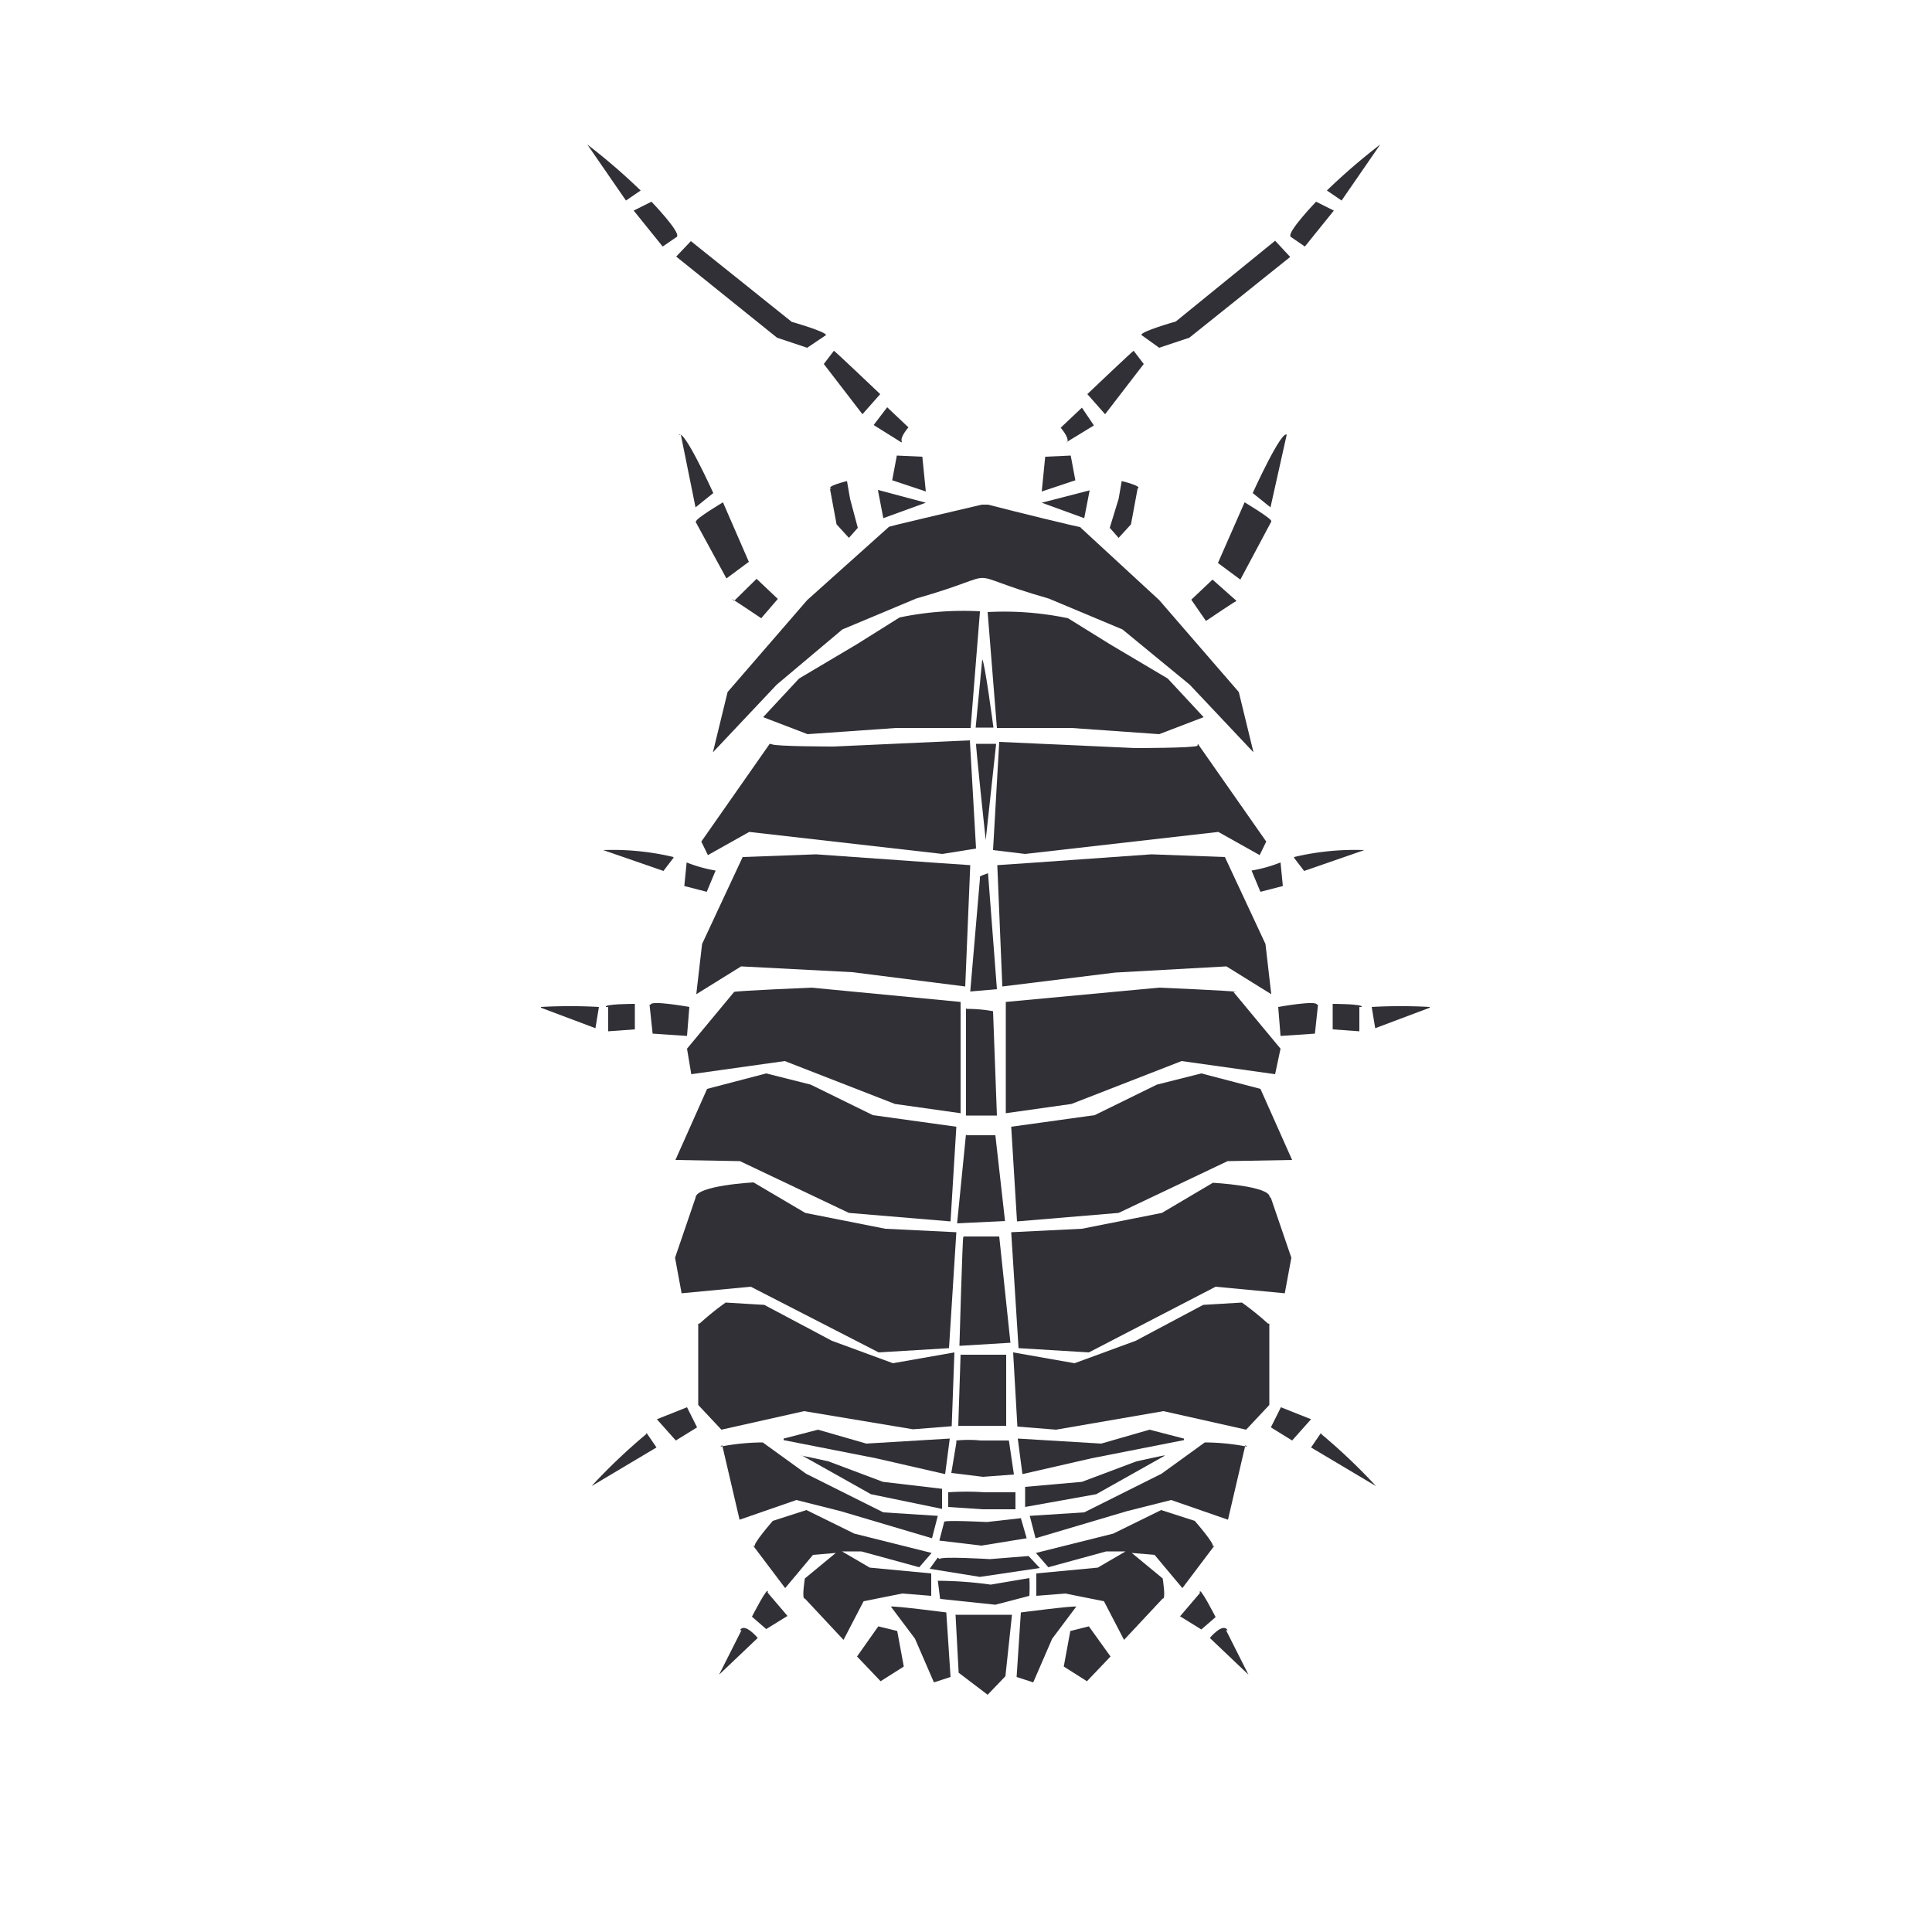 <?xml version="1.0" encoding="UTF-8"?> <svg xmlns="http://www.w3.org/2000/svg" id="Layer_1" data-name="Layer 1" viewBox="0 0 50 50"><defs><style>.cls-1{fill:#303036;fill-rule:evenodd;}</style></defs><title>pillbugs</title><path class="cls-1" d="M24.75,37.34l-.13.78.82.1.8-.06-.13-.88-.73,0a3.11,3.11,0,0,0-.63,0Z"></path><path class="cls-1" d="M24.54,38.62V39l.9.06.84,0v-.44l-.8,0a7.08,7.08,0,0,0-.94,0Z"></path><path class="cls-1" d="M24.44,39.37l-.13.5L25.4,40l1.17-.19-.15-.52-.88.1s-1.15-.06-1.11,0Z"></path><path class="cls-1" d="M24.27,40.31l-.21.29,1.3.21,1.55-.23-.29-.31-1,.08s-1.32-.08-1.3,0Z"></path><path class="cls-1" d="M24.27,40.9l.06.48,1.43.15.88-.23a4.26,4.26,0,0,0,0-.46l-1,.17a10.24,10.24,0,0,0-1.38-.1Z"></path><path class="cls-1" d="M24.73,41.8l.08,1.49.75.57.46-.48.17-1.59s-1.49,0-1.47,0Z"></path><path class="cls-1" d="M24.86,35.05,24.8,36.9l1.24,0,0-1.84s-1.24,0-1.19,0Z"></path><path class="cls-1" d="M24.94,32l.92,0,.29,2.75-1.32.08s.08-2.85.1-2.81Z"></path><path class="cls-1" d="M25,29.35l-.23,2.31,1.24-.06-.25-2.22s-.75,0-.75,0Z"></path><path class="cls-1" d="M25,26.08v2.79l.8,0-.1-2.7a3.69,3.69,0,0,0-.69-.06Z"></path><path class="cls-1" d="M25.36,22.75l-.25,2.91.69-.06-.23-3s-.25.08-.21.1Z"></path><path class="cls-1" d="M25.42,17.07l-.17,1.76h.46s-.23-1.74-.29-1.76Z"></path><path class="cls-1" d="M25.26,19.25l.52,0-.27,2.49s-.27-2.51-.25-2.51Z"></path><path class="cls-1" d="M15.2,3.74l1,1.45.38-.26A16,16,0,0,0,15.2,3.74Z"></path><path class="cls-1" d="M35.72,3.74l-1,1.45-.38-.26a16.05,16.05,0,0,1,1.38-1.19Z"></path><path class="cls-1" d="M33.39,6.12l.38.26.75-.93-.46-.23s-.75.78-.66.9Z"></path><path class="cls-1" d="M29.54,8.67,30,9l.78-.26,2.61-2.09L33,6.23,30.43,8.32s-.92.26-.89.35Z"></path><path class="cls-1" d="M29.34,9.08l.26.34-1,1.3-.46-.52S29.4,9,29.34,9.08Z"></path><path class="cls-1" d="M27.59,11.45l.72-.44L28,10.55l-.55.52s.23.26.17.37Z"></path><polygon class="cls-1" points="27.71 11.79 27.83 12.43 26.96 12.72 27.05 11.82 27.71 11.79 27.71 11.79"></polygon><polygon class="cls-1" points="28.2 12.69 26.96 13.01 28.06 13.41 28.2 12.69 28.2 12.69"></polygon><path class="cls-1" d="M29.44,12.65l-.17.92-.32.35-.23-.26.23-.75.08-.46s.58.14.4.2Z"></path><path class="cls-1" d="M32,15.55,31.38,15l-.55.52.38.55s.86-.58.75-.49Z"></path><path class="cls-1" d="M32.9,13.5,32.1,15l-.58-.43L32.21,13s.72.43.69.49Z"></path><path class="cls-1" d="M33.3,11.25l-.42,1.88-.46-.37s.77-1.7.89-1.5Z"></path><path class="cls-1" d="M33.49,22.2l.26.34L35.31,22a6.79,6.79,0,0,0-1.82.18Z"></path><path class="cls-1" d="M33.14,22.32l.06.61-.58.15-.23-.55a3.7,3.7,0,0,0,.75-.21Z"></path><path class="cls-1" d="M37,26.08l-1.41.53-.09-.55a13.5,13.5,0,0,1,1.5,0Z"></path><path class="cls-1" d="M35.18,26.06l0,.63-.69-.05,0-.66s.81,0,.75.08Z"></path><path class="cls-1" d="M34.11,26l-.08.75-.89.06-.06-.75s1-.18,1-.06Z"></path><path class="cls-1" d="M34.19,37.08l-.26.38,1.68,1a15,15,0,0,0-1.42-1.35Z"></path><path class="cls-1" d="M33.93,36.73l-.49.55-.55-.34.26-.52.78.31Z"></path><path class="cls-1" d="M31.73,42.19l.58,1.15-1-.95s.34-.41.46-.2Z"></path><path class="cls-1" d="M31.06,41.22l-.52.61.55.34.37-.32s-.44-.86-.41-.63Z"></path><path class="cls-1" d="M27.86,41.57l-.63.84-.49,1.13-.43-.14.11-1.67s1.38-.18,1.44-.15Z"></path><polygon class="cls-1" points="28.18 42.09 28.74 42.87 28.13 43.51 27.53 43.13 27.7 42.21 28.18 42.09 28.18 42.09"></polygon><path class="cls-1" d="M31.43,40l-.83,1.1-.72-.86-.59-.05.8.66s.09.55,0,.52l-1,1.07-.52-1-1-.2-.75.06v-.58l1.59-.15.72-.42-.5,0-1.5.41-.32-.37,2-.5,1.24-.61.87.28s.55.63.46.66Z"></path><path class="cls-1" d="M32.23,37.4l-.45,1.93-1.47-.51-1.15.29-2.36.7-.15-.58,1.41-.09,2-1,1.12-.81a5.88,5.88,0,0,1,1.1.11Z"></path><path class="cls-1" d="M30.15,37.67l-1.78,1L26.53,39l0-.52L28,38.35l1.41-.53s.81-.18.72-.15Z"></path><path class="cls-1" d="M30.64,37.27l-2.39.47-1.79.41-.12-.92,2.16.13L29.75,37s1,.26.89.23Z"></path><path class="cls-1" d="M32.85,34.26l0,2.1-.6.64-2.14-.48L27.33,37l-1-.08L26.22,35l1.59.28,1.58-.58,1.75-.93,1-.06a7.19,7.19,0,0,1,.67.54Z"></path><path class="cls-1" d="M32.89,31l.53,1.55-.17.92-1.79-.17L28.18,35l-1.82-.11-.19-3L28,31.8l2.07-.41,1.32-.78s1.47.08,1.47.37Z"></path><polygon class="cls-1" points="32.62 28.18 33.44 30.02 31.77 30.05 28.95 31.39 26.32 31.61 26.17 29.16 28.33 28.86 29.94 28.07 31.09 27.78 32.62 28.18 32.62 28.18"></polygon><path class="cls-1" d="M31.92,25.67l1.22,1.47L33,27.8l-2.42-.34-2.85,1.11-1.7.24V25.93L30,25.56s1.9.08,2,.11Z"></path><polygon class="cls-1" points="31.7 22.18 32.75 24.43 32.9 25.73 31.74 25.01 28.86 25.17 25.94 25.53 25.81 22.39 26.69 22.33 29.8 22.11 31.7 22.18 31.7 22.18"></polygon><path class="cls-1" d="M31,19.25l1.77,2.53-.17.35-1.07-.6-5,.57L25.7,22l.16-2.8,3.52.16s1.53,0,1.61-.06Z"></path><path class="cls-1" d="M25.56,15.84l.24,3,1.93,0L30,19l1.15-.44-.93-1-1.5-.89L27.64,16a8.08,8.08,0,0,0-2.08-.16Z"></path><path class="cls-1" d="M17.53,6.12l-.38.26-.75-.93.46-.23s.75.78.66.9Z"></path><path class="cls-1" d="M21.38,8.67,20.89,9l-.78-.26L17.5,6.64l.38-.4,2.61,2.09s.92.26.89.35Z"></path><path class="cls-1" d="M21.58,9.08l-.26.34,1,1.3.46-.52S21.52,9,21.58,9.08Z"></path><path class="cls-1" d="M23.33,11.45,22.61,11l.35-.46.55.52s-.23.26-.17.37Z"></path><polygon class="cls-1" points="23.21 11.79 23.09 12.43 23.96 12.72 23.87 11.82 23.21 11.79 23.21 11.79"></polygon><polygon class="cls-1" points="22.72 12.68 23.96 13.01 22.86 13.41 22.72 12.68 22.72 12.68"></polygon><path class="cls-1" d="M21.48,12.65l.17.92.32.35.23-.26L22,12.91l-.08-.46s-.58.14-.4.2Z"></path><path class="cls-1" d="M19,15.55l.58-.57.55.52L19.7,16s-.86-.58-.75-.49Z"></path><path class="cls-1" d="M18,13.5l.8,1.47.58-.43L18.71,13s-.72.43-.69.49Z"></path><path class="cls-1" d="M17.62,11.25,18,13.13l.46-.37s-.77-1.7-.89-1.5Z"></path><path class="cls-1" d="M17.43,22.2l-.26.34L15.61,22a6.78,6.78,0,0,1,1.82.18Z"></path><path class="cls-1" d="M17.77,22.32l-.06.61.58.15.23-.55a3.7,3.7,0,0,1-.75-.21Z"></path><path class="cls-1" d="M14,26.08l1.41.53.09-.55a13.49,13.49,0,0,0-1.5,0Z"></path><path class="cls-1" d="M15.74,26.06l0,.63.69-.05,0-.66s-.81,0-.75.08Z"></path><path class="cls-1" d="M16.81,26l.08.75.89.06.06-.75s-1-.18-1-.06Z"></path><path class="cls-1" d="M16.73,37.08l.26.38-1.68,1a15,15,0,0,1,1.42-1.35Z"></path><path class="cls-1" d="M17,36.73l.49.55.55-.34-.26-.52-.78.31Z"></path><path class="cls-1" d="M19.19,42.19l-.58,1.15,1-.95s-.34-.41-.46-.2Z"></path><path class="cls-1" d="M19.86,41.21l.52.61-.55.34-.37-.32s.44-.86.41-.63Z"></path><path class="cls-1" d="M23.05,41.57l.63.84.49,1.13.43-.14-.11-1.67s-1.38-.18-1.44-.15Z"></path><polygon class="cls-1" points="22.73 42.09 22.18 42.87 22.79 43.51 23.39 43.13 23.22 42.21 22.73 42.09 22.73 42.09"></polygon><path class="cls-1" d="M19.49,40l.83,1.1.72-.86.59-.05-.8.66s-.09.55,0,.52l1,1.07.52-1,1-.2.75.06v-.58l-1.59-.15-.72-.42.5,0,1.5.41.32-.37-2-.5-1.24-.61-.87.28s-.55.63-.46.66Z"></path><path class="cls-1" d="M18.69,37.4l.45,1.93,1.47-.51,1.15.29,2.36.7.15-.58-1.41-.09-2-1-1.12-.81a5.88,5.88,0,0,0-1.1.11Z"></path><path class="cls-1" d="M20.76,37.67l1.78,1,1.84.38,0-.52-1.53-.18-1.41-.53s-.81-.18-.72-.15Z"></path><path class="cls-1" d="M20.28,37.27l2.39.47,1.79.41.12-.92-2.16.13L21.17,37s-1,.26-.89.23Z"></path><path class="cls-1" d="M18.07,34.26l0,2.1.6.64,2.14-.48,2.82.47,1-.08L24.7,35l-1.59.28-1.58-.58-1.75-.93-1-.06a7.18,7.18,0,0,0-.67.54Z"></path><path class="cls-1" d="M18,31l-.53,1.55.17.92,1.79-.17L22.74,35l1.82-.11.19-3-1.84-.09-2.07-.41L19.5,30.6S18,30.68,18,31Z"></path><polygon class="cls-1" points="18.3 28.18 17.48 30.02 19.15 30.05 21.97 31.39 24.6 31.61 24.75 29.16 22.59 28.86 20.98 28.07 19.83 27.78 18.3 28.18 18.3 28.18"></polygon><path class="cls-1" d="M19,25.67l-1.22,1.47.11.66,2.42-.34,2.85,1.11,1.7.24V25.93L21,25.56s-1.9.08-2,.11Z"></path><polygon class="cls-1" points="19.22 22.18 18.17 24.43 18.02 25.73 19.18 25.01 22.06 25.16 24.98 25.53 25.11 22.39 24.23 22.33 21.12 22.11 19.22 22.18 19.22 22.18"></polygon><path class="cls-1" d="M19.92,19.25l-1.77,2.53.17.35,1.07-.6,5,.57.87-.14-.16-2.8-3.52.16s-1.53,0-1.61-.06Z"></path><path class="cls-1" d="M25.36,15.84l-.24,3-1.93,0L20.9,19l-1.15-.44.93-1,1.5-.89,1.1-.69a8.08,8.08,0,0,1,2.08-.16Z"></path><path class="cls-1" d="M27.95,13.64,30,15.53l2.06,2.38.38,1.56-1.65-1.75-1.74-1.43-1.91-.8c-2.49-.71-.94-.71-3.43,0l-1.91.8L20.1,17.72l-1.65,1.75.38-1.56,2.06-2.38L23,13.64c-.1,0,1.83-.44,2.41-.58h.16c.58.15,2.51.63,2.41.58Z"></path></svg> 